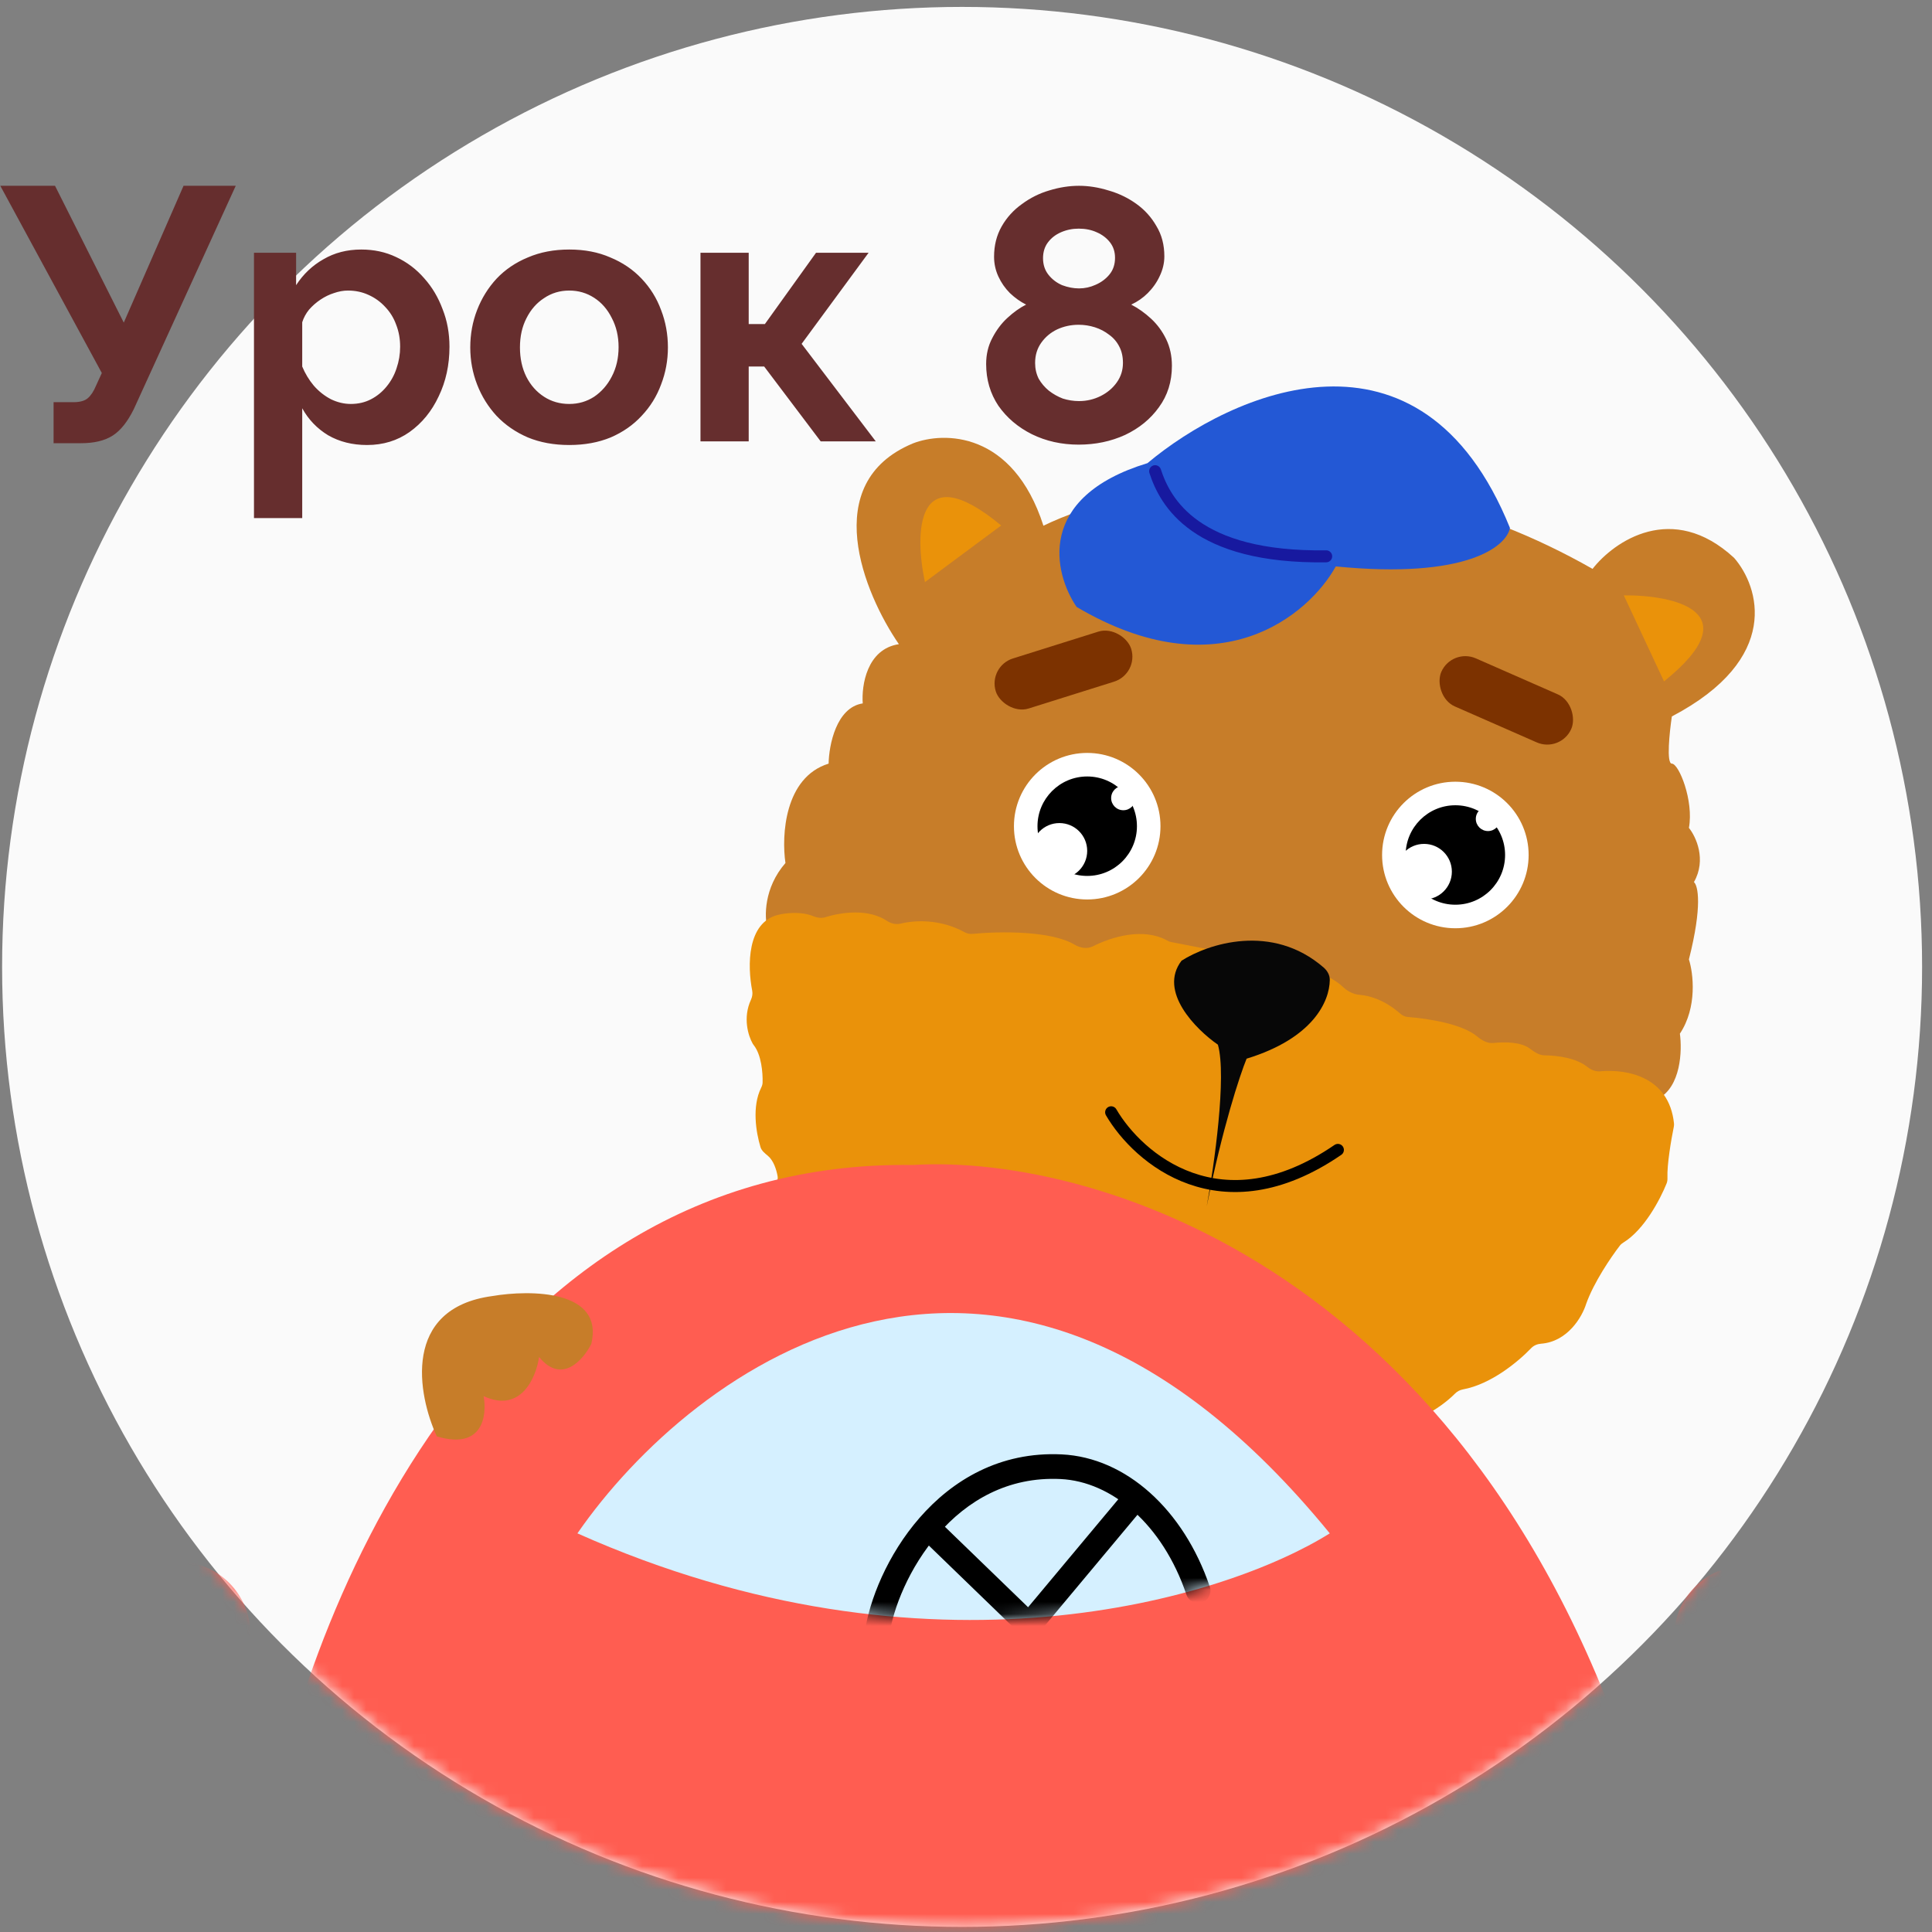 <?xml version="1.0" encoding="UTF-8"?> <svg xmlns="http://www.w3.org/2000/svg" width="161" height="161" viewBox="0 0 161 161" fill="none"><rect x="0" y="0" width="161" height="161" fill="#808080" stroke="none"/> <circle cx="80.175" cy="80.576" r="80" fill="#FAFAFA"></circle> <path d="M4.465 36.934V33.514H6.145C6.665 33.514 7.055 33.404 7.315 33.184C7.575 32.964 7.805 32.614 8.005 32.133L8.485 31.084L0.025 15.483H4.585L10.315 26.884L15.295 15.483H19.645L11.155 34.084C10.635 35.144 10.045 35.883 9.385 36.303C8.725 36.724 7.845 36.934 6.745 36.934H4.465ZM30.585 37.084C29.365 37.084 28.285 36.813 27.345 36.273C26.425 35.714 25.705 34.964 25.185 34.023V43.173H21.165V21.064H24.675V23.764C25.275 22.843 26.035 22.123 26.955 21.604C27.875 21.064 28.925 20.794 30.105 20.794C31.166 20.794 32.136 21.003 33.016 21.424C33.916 21.843 34.696 22.433 35.355 23.194C36.016 23.933 36.526 24.794 36.886 25.773C37.266 26.733 37.456 27.773 37.456 28.893C37.456 30.413 37.155 31.794 36.555 33.033C35.975 34.273 35.165 35.264 34.126 36.004C33.105 36.724 31.925 37.084 30.585 37.084ZM29.235 33.663C29.855 33.663 30.415 33.533 30.915 33.273C31.415 33.014 31.845 32.663 32.205 32.224C32.585 31.764 32.865 31.253 33.045 30.694C33.245 30.113 33.345 29.514 33.345 28.893C33.345 28.233 33.235 27.623 33.016 27.064C32.815 26.503 32.515 26.014 32.115 25.593C31.715 25.154 31.245 24.814 30.705 24.573C30.185 24.334 29.615 24.213 28.995 24.213C28.615 24.213 28.225 24.284 27.825 24.424C27.445 24.544 27.075 24.724 26.715 24.963C26.355 25.203 26.035 25.483 25.755 25.803C25.495 26.123 25.305 26.474 25.185 26.854V30.544C25.425 31.123 25.745 31.654 26.145 32.133C26.565 32.614 27.045 32.993 27.585 33.273C28.125 33.533 28.675 33.663 29.235 33.663ZM47.439 37.084C46.159 37.084 45.009 36.873 43.989 36.453C42.969 36.014 42.099 35.413 41.379 34.654C40.679 33.894 40.139 33.023 39.759 32.044C39.379 31.064 39.189 30.034 39.189 28.953C39.189 27.854 39.379 26.814 39.759 25.834C40.139 24.854 40.679 23.983 41.379 23.224C42.099 22.463 42.969 21.873 43.989 21.453C45.009 21.014 46.159 20.794 47.439 20.794C48.719 20.794 49.859 21.014 50.859 21.453C51.879 21.873 52.749 22.463 53.469 23.224C54.189 23.983 54.729 24.854 55.089 25.834C55.469 26.814 55.659 27.854 55.659 28.953C55.659 30.034 55.469 31.064 55.089 32.044C54.729 33.023 54.189 33.894 53.469 34.654C52.769 35.413 51.909 36.014 50.889 36.453C49.869 36.873 48.719 37.084 47.439 37.084ZM43.329 28.953C43.329 29.873 43.509 30.694 43.869 31.413C44.229 32.114 44.719 32.663 45.339 33.063C45.959 33.464 46.659 33.663 47.439 33.663C48.199 33.663 48.889 33.464 49.509 33.063C50.129 32.644 50.619 32.084 50.979 31.384C51.359 30.663 51.549 29.843 51.549 28.924C51.549 28.023 51.359 27.213 50.979 26.494C50.619 25.773 50.129 25.213 49.509 24.814C48.889 24.413 48.199 24.213 47.439 24.213C46.659 24.213 45.959 24.424 45.339 24.843C44.719 25.244 44.229 25.803 43.869 26.523C43.509 27.224 43.329 28.034 43.329 28.953ZM58.373 36.783V21.064H62.392V27.003H63.742L68.002 21.064H72.382L66.802 28.654L72.983 36.783H68.392L63.682 30.544H62.392V36.783H58.373ZM97.659 30.483C97.659 31.803 97.299 32.953 96.579 33.934C95.879 34.913 94.939 35.684 93.759 36.243C92.579 36.783 91.289 37.053 89.889 37.053C88.469 37.053 87.169 36.764 85.989 36.184C84.829 35.603 83.899 34.813 83.199 33.813C82.519 32.794 82.179 31.634 82.179 30.334C82.179 29.534 82.349 28.814 82.689 28.174C83.029 27.514 83.449 26.953 83.949 26.494C84.469 26.014 84.989 25.643 85.509 25.384C85.029 25.143 84.579 24.823 84.159 24.424C83.759 24.023 83.439 23.564 83.199 23.044C82.959 22.523 82.839 21.974 82.839 21.393C82.839 20.453 83.049 19.613 83.469 18.873C83.889 18.134 84.449 17.514 85.149 17.014C85.849 16.494 86.609 16.113 87.429 15.873C88.269 15.614 89.099 15.483 89.919 15.483C90.719 15.483 91.539 15.614 92.379 15.873C93.219 16.113 93.989 16.483 94.689 16.983C95.389 17.483 95.949 18.104 96.369 18.843C96.809 19.564 97.029 20.404 97.029 21.363C97.029 21.924 96.899 22.474 96.639 23.014C96.399 23.534 96.069 24.003 95.649 24.424C95.249 24.823 94.789 25.143 94.269 25.384C94.849 25.683 95.399 26.073 95.919 26.553C96.439 27.034 96.859 27.604 97.179 28.264C97.499 28.924 97.659 29.663 97.659 30.483ZM93.579 30.244C93.579 29.724 93.479 29.273 93.279 28.893C93.079 28.494 92.799 28.163 92.439 27.904C92.079 27.623 91.679 27.413 91.239 27.273C90.799 27.134 90.349 27.064 89.889 27.064C89.249 27.064 88.649 27.194 88.089 27.453C87.549 27.713 87.109 28.084 86.769 28.564C86.429 29.044 86.259 29.604 86.259 30.244C86.259 30.724 86.359 31.163 86.559 31.564C86.779 31.944 87.059 32.273 87.399 32.553C87.759 32.834 88.149 33.053 88.569 33.214C89.009 33.353 89.459 33.423 89.919 33.423C90.559 33.423 91.159 33.283 91.719 33.004C92.279 32.724 92.729 32.343 93.069 31.863C93.409 31.384 93.579 30.843 93.579 30.244ZM86.919 21.514C86.919 22.053 87.069 22.514 87.369 22.893C87.669 23.273 88.049 23.564 88.509 23.764C88.989 23.944 89.459 24.034 89.919 24.034C90.399 24.034 90.859 23.933 91.299 23.733C91.759 23.534 92.139 23.253 92.439 22.893C92.759 22.514 92.919 22.044 92.919 21.483C92.919 20.983 92.779 20.553 92.499 20.194C92.219 19.834 91.849 19.553 91.389 19.354C90.949 19.154 90.449 19.053 89.889 19.053C89.369 19.053 88.879 19.154 88.419 19.354C87.959 19.553 87.589 19.843 87.309 20.224C87.049 20.584 86.919 21.014 86.919 21.514Z" fill="#662E2E"></path> <mask id="mask0_244_1174" style="mask-type:alpha" maskUnits="userSpaceOnUse" x="0" y="0" width="161" height="161"> <circle cx="80.175" cy="80.576" r="80" fill="#FAFAFA"></circle> </mask> <g mask="url(#mask0_244_1174)"> <path d="M65.454 71.918C63.647 73.992 63.697 76.407 63.949 77.355L70.892 81.371L101.927 86.641L138.15 91.576C140.09 90.573 140.185 87.533 139.99 86.139C141.462 83.93 141.105 81.092 140.743 79.948C141.881 75.465 141.496 73.786 141.161 73.507C142.232 71.633 141.328 69.715 140.743 68.99C141.161 66.731 139.906 63.636 139.321 63.636C138.852 63.636 139.126 61.015 139.321 59.704C148.489 54.886 146.599 48.885 144.507 46.487C139.354 41.735 134.497 45.12 132.712 47.407C113.104 36.231 94.036 40.352 86.953 43.81C84.41 35.913 78.644 35.947 76.078 36.95C68.181 40.23 72.007 49.471 74.907 53.681C72.23 54.083 71.784 57.139 71.895 58.617C69.687 58.951 69.079 62.102 69.051 63.636C65.371 64.774 65.119 69.631 65.454 71.918Z" fill="#C77D29"></path> <path d="M64.651 98.711C64.209 99.65 65.169 100.209 65.847 100.411C65.926 100.435 66.003 100.464 66.075 100.502L105.383 121.507C105.537 121.59 105.711 121.631 105.886 121.622C109.288 121.447 112.135 120.071 113.417 119.223C113.62 119.089 113.859 119.022 114.102 119.031C117.414 119.154 120.084 117.311 121.259 116.126C121.435 115.949 121.662 115.831 121.908 115.785C124.235 115.358 126.481 113.51 127.603 112.341C127.816 112.12 128.112 111.999 128.418 111.976C130.638 111.809 131.841 109.744 132.178 108.662C132.82 106.854 134.246 104.766 134.988 103.802C135.069 103.697 135.173 103.612 135.286 103.543C137.014 102.481 138.344 99.964 138.885 98.616C138.944 98.469 138.961 98.311 138.954 98.152C138.91 97.052 139.264 94.982 139.483 93.904C139.503 93.809 139.509 93.71 139.499 93.614C139.087 89.701 135.55 89.072 133.341 89.276C132.958 89.312 132.583 89.15 132.282 88.91C131.348 88.166 129.811 87.955 128.698 87.944C128.245 87.94 127.836 87.64 127.472 87.371C126.756 86.842 125.466 86.808 124.448 86.915C123.96 86.967 123.474 86.691 123.1 86.374C121.885 85.343 119.063 84.882 117.341 84.752C117.101 84.734 116.874 84.633 116.693 84.474C115.415 83.346 114.161 82.967 113.289 82.901C112.787 82.863 112.268 82.59 111.905 82.24C111.122 81.487 109.752 80.932 109.016 80.713L97.614 78.509C97.495 78.486 97.382 78.441 97.277 78.382C95.27 77.27 92.653 78.063 91.057 78.868C90.591 79.102 90.004 78.995 89.557 78.726C87.61 77.557 83.384 77.601 81.018 77.823C80.798 77.843 80.579 77.792 80.386 77.686C78.357 76.574 76.272 76.674 75.056 76.967C74.667 77.061 74.25 76.967 73.918 76.744C72.368 75.703 70.133 76.012 68.781 76.433C68.447 76.538 68.084 76.48 67.76 76.345C66.773 75.933 65.46 76.083 64.847 76.236C62.238 76.872 62.283 80.493 62.683 82.557C62.732 82.812 62.688 83.075 62.58 83.311C61.886 84.812 62.351 86.316 62.728 86.977C62.754 87.022 62.786 87.064 62.818 87.105C63.448 87.907 63.571 89.377 63.55 90.207C63.547 90.362 63.497 90.51 63.428 90.648C62.653 92.208 62.997 94.351 63.376 95.596C63.469 95.902 63.741 96.109 63.987 96.314C64.461 96.711 64.702 97.458 64.8 98.02C64.841 98.258 64.754 98.493 64.651 98.711Z" fill="#EA920A"></path> <rect x="82.327" y="55.526" width="11.827" height="4.371" rx="2.185" transform="rotate(-17.44 82.327 55.526)" fill="#7C3200"></rect> <rect x="120.989" y="53.986" width="11.827" height="4.371" rx="2.185" transform="rotate(23.709 120.989 53.986)" fill="#7C3200"></rect> <circle cx="90.601" cy="68.85" r="6.106" fill="white"></circle> <circle cx="90.601" cy="68.85" r="4.144" fill="black"></circle> <circle cx="121.28" cy="71.249" r="6.106" fill="white"></circle> <circle cx="121.28" cy="71.249" r="4.144" fill="black"></circle> <circle cx="93.61" cy="66.505" r="1.015" fill="white"></circle> <circle cx="123.999" cy="68.24" r="1.015" fill="white"></circle> <circle cx="88.284" cy="70.905" r="2.316" fill="white"></circle> <circle cx="118.673" cy="72.64" r="2.316" fill="white"></circle> <path d="M98.46 80.06C96.501 82.625 99.665 85.793 101.492 87.057C102.238 89.669 101.181 97.125 100.56 100.527C101.866 93.996 103.32 89.603 103.883 88.223C109.424 86.528 110.793 83.456 110.816 81.669C110.821 81.264 110.612 80.894 110.306 80.628C105.994 76.886 100.656 78.652 98.46 80.06Z" fill="#070707"></path> <path d="M92.595 92.69C94.83 96.521 101.738 102.512 111.491 95.825" stroke="black" stroke-linecap="round"></path> <path d="M77.078 48.507C76.212 44.464 76.269 37.861 83.431 43.79L77.078 48.507Z" fill="#EA920A"></path> <path d="M135.317 49.614C139.452 49.574 145.91 50.95 138.668 56.782L135.317 49.614Z" fill="#EA920A"></path> <path d="M89.716 50.577C101.597 57.597 109.066 51.252 111.316 47.202C122.25 48.282 125.548 45.515 125.83 43.996C118.404 25.635 102.597 32.745 95.622 38.596C86.307 41.431 87.803 47.765 89.716 50.577Z" fill="#2358D5"></path> <path d="M96.262 39.266C97.097 41.838 99.613 46.52 110.515 46.36" stroke="#17199F" stroke-linecap="round"></path> <path d="M76.057 97.083C39.898 96.57 24.875 135.55 21.884 155.104L78.596 175.299L138.245 155.104C125.679 106.379 91.551 96.122 76.057 97.083Z" fill="#FF5D51"></path> <path d="M48.118 127.78C57.699 113.925 83.652 94.529 110.815 127.78C102.127 133.227 77.424 140.854 48.118 127.78Z" fill="#D5F0FF"></path> <mask id="mask1_244_1174" style="mask-type:alpha" maskUnits="userSpaceOnUse" x="48" y="109" width="63" height="26"> <path d="M48.118 127.78C57.699 113.925 83.652 94.529 110.815 127.78C102.127 133.227 77.424 140.854 48.118 127.78Z" fill="#D5F0FF"></path> </mask> <g mask="url(#mask1_244_1174)"> <path fill-rule="evenodd" clip-rule="evenodd" d="M78.19 127.826C75.767 130.602 74.409 134.039 74.09 136.388C74.013 136.951 73.495 137.345 72.933 137.269C72.37 137.192 71.976 136.674 72.052 136.111C72.426 133.362 73.954 129.552 76.641 126.474C79.35 123.371 83.302 120.946 88.487 121.2C93.827 121.461 98.635 125.796 100.817 132.229C100.999 132.767 100.711 133.351 100.173 133.533C99.636 133.716 99.052 133.428 98.87 132.89C96.864 126.977 92.623 123.461 88.386 123.253C83.977 123.038 80.593 125.074 78.19 127.826Z" fill="black"></path> <path fill-rule="evenodd" clip-rule="evenodd" d="M95.269 124.054C95.705 124.418 95.763 125.067 95.399 125.502L85.833 136.953L76.718 128.132C76.31 127.737 76.299 127.086 76.694 126.678C77.089 126.27 77.74 126.259 78.148 126.654L85.674 133.937L93.821 124.184C94.185 123.748 94.833 123.69 95.269 124.054Z" fill="black"></path> </g> <path d="M41.025 108.005C33.483 109.02 34.801 116.223 36.402 119.698C40.245 120.858 40.602 117.945 40.3 116.344C43.419 117.794 44.681 114.773 44.923 113.081C46.808 115.401 48.609 113.323 49.274 111.993C50.361 107.498 44.228 107.461 41.025 108.005Z" fill="#C77D29"></path> <path fill-rule="evenodd" clip-rule="evenodd" d="M19.07 140.384C20.168 139.301 20.849 137.796 20.849 136.133C20.849 132.835 18.176 130.162 14.879 130.162C11.581 130.162 8.908 132.835 8.908 136.133C8.908 139.43 11.581 142.103 14.879 142.103C15.746 142.103 16.571 141.917 17.314 141.585L22.002 154.785L23.94 154.097L19.07 140.384Z" fill="#FF5D51"></path> <path fill-rule="evenodd" clip-rule="evenodd" d="M141.281 140.703C140.183 139.62 139.502 138.115 139.502 136.451C139.502 133.154 142.175 130.481 145.472 130.481C148.77 130.481 151.442 133.154 151.442 136.451C151.442 139.749 148.77 142.422 145.472 142.422C144.605 142.422 143.78 142.236 143.037 141.904L138.349 155.104L136.411 154.416L141.281 140.703Z" fill="#FF5D51"></path> </g> </svg> 